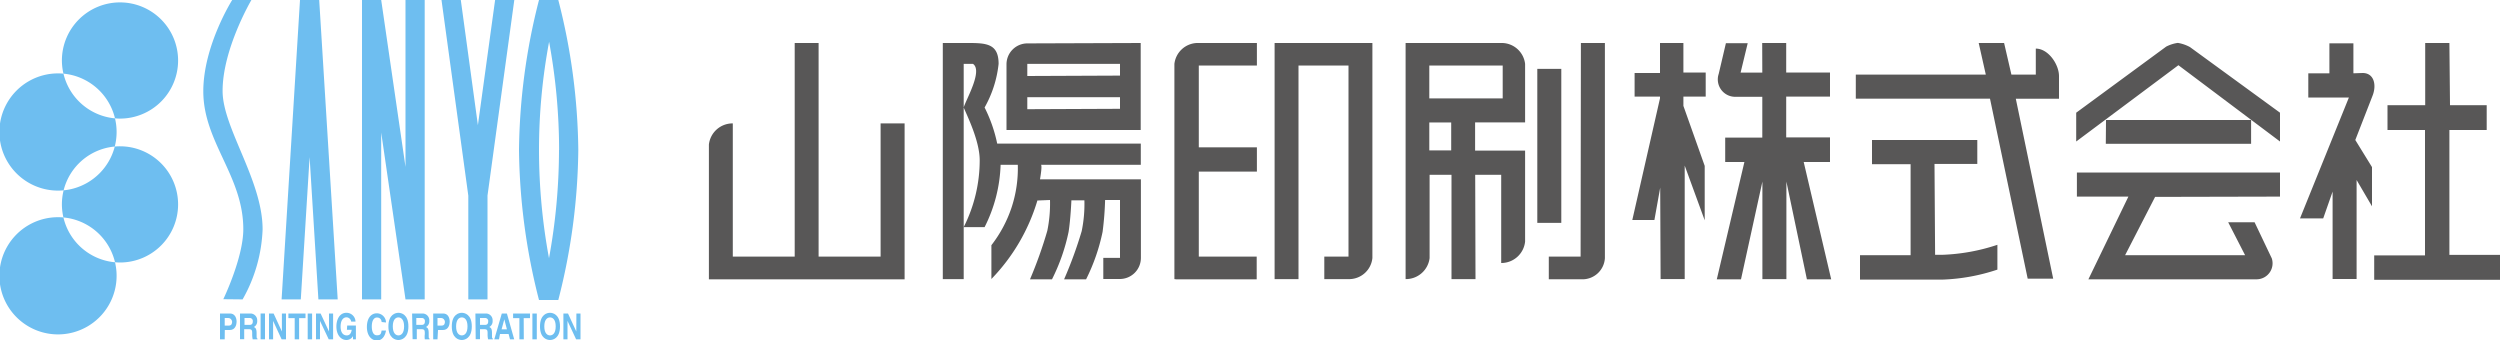 <svg xmlns="http://www.w3.org/2000/svg" width="250" height="34" viewBox="0 0 250 34"><path d="M117.44,27.91V6.39a2.36,2.36,0,0,1,2.25-2.09h6V6.55h-5.81v8.18h5.81v2.43h-5.81l0,8.5h5.79v2.27H117.6M90.46,12.34h-2.4l0,13.32H81.86l0-21.36H79.47V25.66H73.28V12.34a2.38,2.38,0,0,0-2.39,2.12V27.93H90.46Zm12.27-8a2.09,2.09,0,0,0-2.08,2.09V13h13.42V4.3Zm0,3.26V6.39H112V7.56Zm0,3.32V9.72H112v1.16ZM110.51,20H112v5.79h-1.67v2.11H112a2.11,2.11,0,0,0,2.09-2.11V17.93H104c.27-1.58.08-1.45.08-1.45h10V14.36H99.72a14.49,14.49,0,0,0-1.26-3.61,11.31,11.31,0,0,0,1.4-4.36c0-2.17-1.4-2.09-3.49-2.09H94.28V27.91h2.09V6.39h.93c1,.69-.7,3.56-.93,4.36.32.78,1.6,3.33,1.6,5.27a14.78,14.78,0,0,1-1.6,6.69h2.09a14.75,14.75,0,0,0,1.6-6.23h1.72a12.43,12.43,0,0,1-.64,4.32,12.69,12.69,0,0,1-2,3.72V27.9a19.12,19.12,0,0,0,4.6-7.85L105,20a13.41,13.41,0,0,1-.27,3.08A42.58,42.58,0,0,1,103,27.93h2.2a19.16,19.16,0,0,0,1.66-4.75c.2-1.27.28-3.15.28-3.15h1.3a13.41,13.41,0,0,1-.27,3.08,41.5,41.5,0,0,1-1.76,4.82h2.2a19.34,19.34,0,0,0,1.65-4.75A31.29,31.29,0,0,0,110.51,20ZM127.46,4.3V27.91h2.39V6.55h5V25.66h-2.42v2.25l2.57,0a2.34,2.34,0,0,0,2.24-2.11V4.3Zm15.47,5.54V6.55h7.34V9.84Zm13.2,12.45V6.89h-2.4v15.4Zm-8.61-4.81h2.6V26.3a2.39,2.39,0,0,0,2.39-2.14v-9.1h-5V12.24l5,0V6.39a2.36,2.36,0,0,0-2.26-2.09h-9.69V27.91a2.39,2.39,0,0,0,2.4-2.1l0-8.33h2.19V27.91h2.4Zm-4.59-5.23,2.19,0v2.79h-2.19Zm15.13,13.41h-3.18v2.27h3.37a2.25,2.25,0,0,0,2.24-2.11V4.3h-2.4Zm8,2.25h2.41l0-11.35,2,5.47,0-5.44-2.13-6V9.66h2.23V7.25h-2.23V4.3H166v3h-2.54V9.66H166l0,.17L163.23,22h2.21l.58-3.24ZM176.23,7.26h-2.17l.71-2.94h-2.18l-.72,3.07a1.74,1.74,0,0,0,1.59,2.29h2.77v4.08h-3.71v2.44h1.92l-2.76,11.73,2.42,0,2.14-9.77v9.75h2.4V18.16l2.05,9.77,2.43,0-2.75-11.73H183V13.74h-4.38V9.66H183V7.25h-4.38V4.3h-2.4Zm17.22,9.13h4.28V14H187.2v2.42h3.86v9.1H186v2.44h8.25a19.25,19.25,0,0,0,5.49-1V24.48a19.49,19.49,0,0,1-5.49,1h-.74Zm8.13-6.52h4.32V7.61c0-1.17-1.07-2.75-2.32-2.75v2.6h-2.44l-.73-3.16h-2.54l.71,3.16h-13V9.87H199l3.77,18h2.55Zm9,4.51h14.53V12H210.6Zm7.26-7.86L228,14.15V11.27l-9-6.56a3.77,3.77,0,0,0-1.22-.42,3.66,3.66,0,0,0-1.16.37l-9,6.61v2.88ZM228,19.66V17.25H207.69v2.41h5.15l-4,8.27h16.86a1.6,1.6,0,0,0,1.48-2.09l-1.72-3.61-2.64,0,1.69,3.29h-12l3-5.83ZM244.94,4.3h-2.42v6.22h-3.77V13h3.75l0,12.54h-5.08v2.44H250V25.49h-5.06V13h3.73V10.52H245Zm-8.68,3c1.16,0,1.41,1.21,1,2.26L235.53,14l1.67,2.71v3.92L235.66,18v9.9h-2.4l0-8.74-.94,2.68H230l4.89-12.09h-4.06V7.33h2.11v-3h2.4v3Z" fill="#585757"/><path d="M55.91,15a59.86,59.86,0,0,0-1-10.82A58.74,58.74,0,0,0,53.9,15a59.57,59.57,0,0,0,1,10.82,60.14,60.14,0,0,0,1-10.82m-2,15a62.59,62.59,0,0,1-2-15,62.59,62.59,0,0,1,2-15h1.93a62.3,62.3,0,0,1,2,15,62.3,62.3,0,0,1-2,15Z" fill="#6ebef0"/><polygon points="40.55 16.69 40.55 0 42.47 0 42.47 29.94 40.55 29.94 38.12 13.25 38.12 29.94 36.2 29.94 36.2 0 38.12 0 40.55 16.69" fill="#6ebef0"/><path d="M24.26,29.94a15.27,15.27,0,0,0,2-7c0-4.91-4-10.15-4-13.83C22.25,4.9,25.14,0,25.14,0H23.22s-2.89,4.57-2.89,9.13c0,5.08,4,8.46,4,13.79,0,2.87-2,7-2,7Z" fill="#6ebef0"/><polygon points="30.96 15.71 31.84 29.94 33.77 29.94 31.92 0 30 0 28.16 29.94 30.08 29.94 30.96 15.71" fill="#6ebef0"/><polygon points="48.75 19.56 51.43 0 49.51 0 47.79 12.52 46.08 0 44.15 0 46.83 19.56 46.83 29.94 48.75 29.94 48.75 19.56" fill="#6ebef0"/><path d="M5.8,33.44a5.86,5.86,0,0,0,0-11.72,5.86,5.86,0,0,0,0,11.72m0-14.38a5.86,5.86,0,0,0,0-11.72,5.86,5.86,0,0,0,0,11.72m.39,1.33A5.81,5.81,0,1,1,12,26.25a5.83,5.83,0,0,1-5.81-5.86M6.19,6A5.81,5.81,0,1,1,12,11.86,5.84,5.84,0,0,1,6.19,6" fill="#6ebef0"/><path d="M22.47,33.93H22V31.35H23c.41,0,.66.33.66.83,0,.24-.11.82-.67.82h-.51Zm.41-1.37c.33,0,.33-.29.33-.4s-.12-.36-.39-.36h-.35v.76Z" fill="#6ebef0"/><path d="M24,31.35h1.06a.68.68,0,0,1,.66.73.64.64,0,0,1-.33.62c.17.09.27.17.27.65s0,.47.09.51v.07h-.48a2,2,0,0,1-.05-.52c0-.35,0-.49-.34-.49h-.46v1H24Zm.94,1.14c.23,0,.34-.1.34-.35A.3.3,0,0,0,25,31.8h-.55v.69Z" fill="#6ebef0"/><path d="M26.5,33.93h-.44V31.35h.44Z" fill="#6ebef0"/><path d="M28.19,31.35h.41v2.58h-.44l-.85-1.84h0v1.84h-.41V31.35h.46l.83,1.8h0Z" fill="#6ebef0"/><path d="M29.91,33.93h-.44V31.81h-.63v-.46h1.71v.46h-.64Z" fill="#6ebef0"/><path d="M31.21,33.93h-.44V31.35h.44Z" fill="#6ebef0"/><path d="M32.9,31.35h.41v2.58h-.44L32,32.09h0v1.84H31.6V31.35h.46l.84,1.8h0Z" fill="#6ebef0"/><path d="M34.72,32.55h.87v1.38H35.3l0-.32a.75.75,0,0,1-.66.39c-.5,0-1-.45-1-1.35,0-.7.32-1.37,1-1.37a.9.9,0,0,1,.91.88h-.43a.5.5,0,0,0-.46-.43c-.32,0-.6.27-.6.93s.31.88.61.88c.09,0,.42,0,.5-.56h-.48Z" fill="#6ebef0"/><path d="M38.16,32.2c0-.15-.1-.45-.47-.45-.21,0-.51.18-.51.9,0,.47.14.88.51.88s.42-.16.47-.48h.44c-.09.56-.39,1-.91,1s-1-.46-1-1.35.42-1.37,1-1.37a.93.93,0,0,1,.91.92Z" fill="#6ebef0"/><path d="M39.84,31.28c.28,0,1,.15,1,1.36s-.73,1.36-1,1.36-1-.15-1-1.36S39.57,31.28,39.84,31.28Zm0,2.26c.24,0,.57-.17.57-.9s-.33-.9-.57-.9-.56.18-.56.9S39.61,33.54,39.84,33.54Z" fill="#6ebef0"/><path d="M41.21,31.35h1.06a.68.68,0,0,1,.66.73.64.64,0,0,1-.33.62c.17.09.27.17.27.65s0,.47.09.51v.07h-.48a2,2,0,0,1,0-.52c0-.35,0-.49-.34-.49h-.46v1h-.42Zm.94,1.14c.23,0,.34-.1.34-.35a.3.3,0,0,0-.31-.34h-.55v.69Z" fill="#6ebef0"/><path d="M43.75,33.93h-.43V31.35h1c.41,0,.65.33.65.83,0,.24-.1.82-.67.82h-.5Zm.41-1.37c.33,0,.33-.29.33-.4s-.12-.36-.39-.36h-.35v.76Z" fill="#6ebef0"/><path d="M46.18,31.28c.28,0,1,.15,1,1.36s-.73,1.36-1,1.36-1-.15-1-1.36S45.9,31.28,46.18,31.28Zm0,2.26c.24,0,.57-.17.57-.9s-.33-.9-.57-.9-.57.18-.57.9S45.94,33.54,46.18,33.54Z" fill="#6ebef0"/><path d="M47.54,31.35H48.6a.67.67,0,0,1,.66.73.64.64,0,0,1-.33.62c.18.09.27.17.27.65s0,.47.09.51v.07h-.48a2,2,0,0,1-.05-.52c0-.35,0-.49-.34-.49H48v1h-.43Zm.94,1.14c.23,0,.34-.1.34-.35a.3.3,0,0,0-.31-.34H48v.69Z" fill="#6ebef0"/><path d="M49.9,33.93h-.47l.75-2.58h.51l.73,2.58H51l-.14-.53H50Zm.26-1h.53l-.26-1h0Z" fill="#6ebef0"/><path d="M52.38,33.93h-.44V31.81h-.63v-.46H53v.46h-.63Z" fill="#6ebef0"/><path d="M53.68,33.93h-.44V31.35h.44Z" fill="#6ebef0"/><path d="M55,31.28c.28,0,1,.15,1,1.36S55.28,34,55,34s-1-.15-1-1.36S54.72,31.28,55,31.28Zm0,2.26c.24,0,.57-.17.57-.9s-.33-.9-.57-.9-.57.18-.57.9S54.76,33.54,55,33.54Z" fill="#6ebef0"/><path d="M57.64,31.35h.41v2.58h-.44l-.86-1.84h0v1.84h-.41V31.35h.46l.83,1.8h0Z" fill="#6ebef0"/></svg>